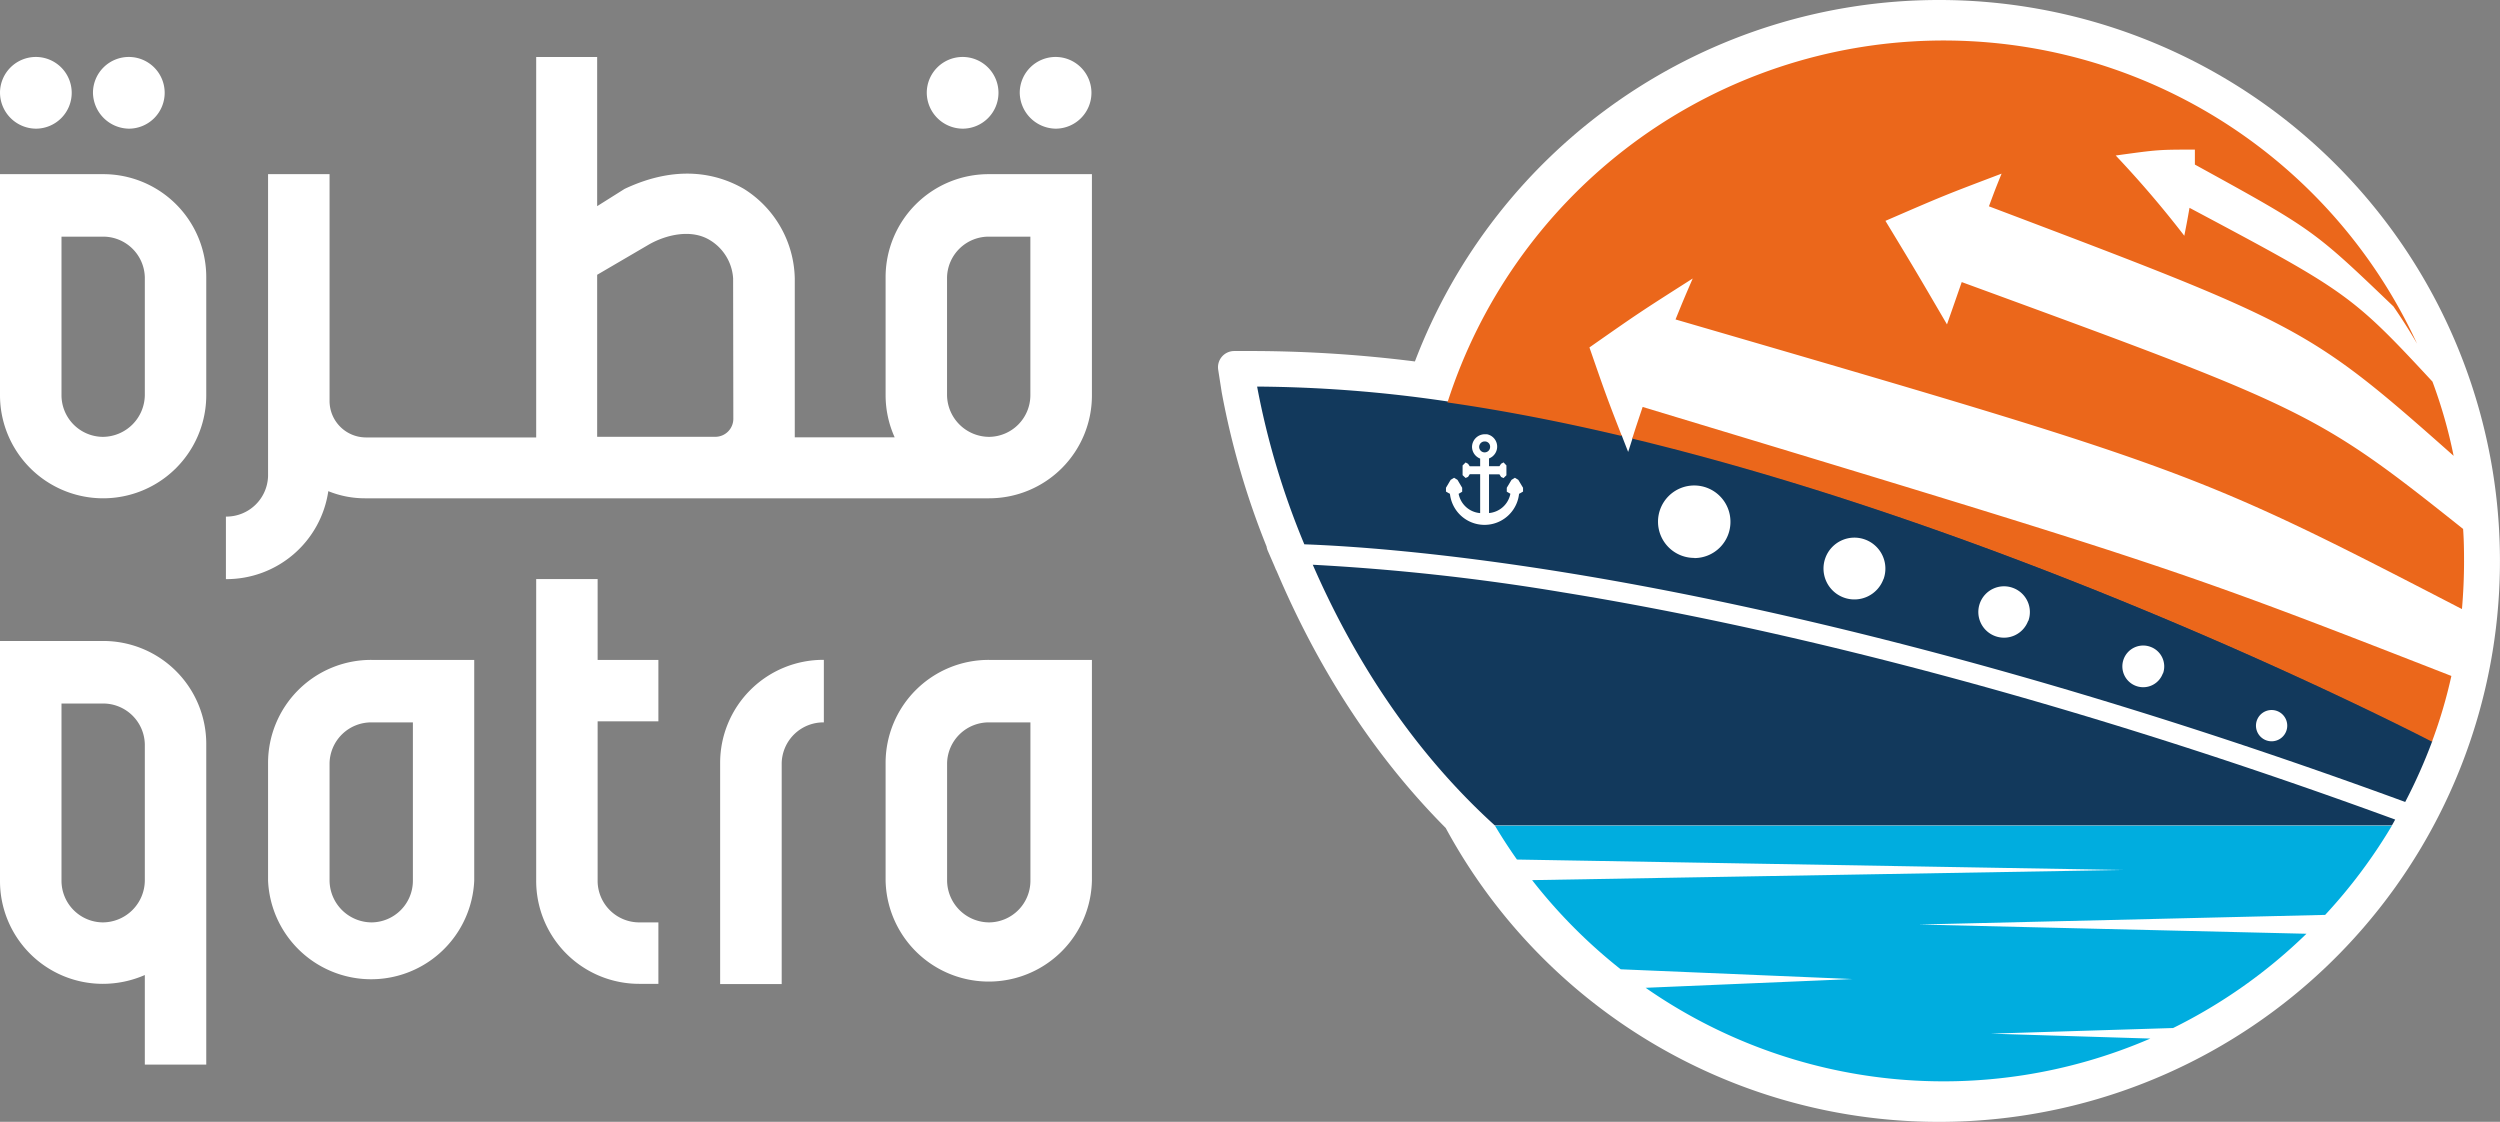 <?xml version="1.0" encoding="UTF-8"?>
<svg xmlns="http://www.w3.org/2000/svg" viewBox="0 0 479.73 215.27">
  <rect x="0" y="0" width="479.73" height="215.27" fill="#808080" stroke="none"/>
  <defs>
    <style>.cls-1{fill:#fff;}.cls-2{fill:#00addf;}.cls-3{fill:#12395c;}.cls-4{fill:#eb671b;}</style>
  </defs>
  <g id="Layer_2" data-name="Layer 2">
    <g id="Layer_1-2" data-name="Layer 1">
      <path class="cls-1" d="M19.69,123H0v46a19.72,19.72,0,0,0,19.69,19.79,20.14,20.14,0,0,0,8.1-1.69v17.19H39.58V142.81A19.76,19.76,0,0,0,19.69,123Zm8.1,46a8.11,8.11,0,0,1-8.1,8,8,8,0,0,1-7.89-8V135h7.89a8,8,0,0,1,8.1,7.8Z"></path>
      <path class="cls-1" d="M51.44,146.42V169A19.8,19.8,0,0,0,91,169V126.63H71.33A19.77,19.77,0,0,0,51.44,146.42ZM79.23,169a8,8,0,0,1-7.9,8,8.11,8.11,0,0,1-8.09-8V146.42a8,8,0,0,1,8.09-7.8h7.9Z"></path>
      <path class="cls-1" d="M169.94,146.42V169a19.8,19.8,0,0,0,39.59,0V126.63h-19.7A19.77,19.77,0,0,0,169.94,146.42ZM197.73,169a8,8,0,0,1-7.9,8,8.11,8.11,0,0,1-8.09-8V146.42a8,8,0,0,1,8.09-7.8h7.9Z"></path>
      <path class="cls-1" d="M138.19,146.42v42.41H150V146.42a8,8,0,0,1,8.09-7.8v-12A19.77,19.77,0,0,0,138.19,146.42Z"></path>
      <path class="cls-1" d="M19.69,33.42H0V75.83a19.79,19.79,0,1,0,39.58,0V53.21A19.76,19.76,0,0,0,19.69,33.42Zm8.1,42.41a8.11,8.11,0,0,1-8.1,8,8,8,0,0,1-7.89-8V45.41h7.89a8,8,0,0,1,8.1,7.8Z"></path>
      <path class="cls-1" d="M202.6,24.69a6.88,6.88,0,1,0-6.92-6.92A7,7,0,0,0,202.6,24.69Z"></path>
      <path class="cls-1" d="M184.76,24.69a6.88,6.88,0,1,0-6.92-6.92A6.94,6.94,0,0,0,184.76,24.69Z"></path>
      <path class="cls-1" d="M24.76,24.69a6.88,6.88,0,1,0-6.92-6.92A7,7,0,0,0,24.76,24.69Z"></path>
      <path class="cls-1" d="M6.92,24.69A6.88,6.88,0,1,0,0,17.77,6.95,6.95,0,0,0,6.92,24.69Z"></path>
      <path class="cls-1" d="M169.94,53.21V75.83a19.7,19.7,0,0,0,1.74,8.09H152.51V53.41a20.76,20.76,0,0,0-9.75-17.16c-5.07-2.93-12.77-4.78-22.91,0l-5.26,3.31V10.94h-11.7v73H70.16a7,7,0,0,1-6.92-7V33.42H51.44V91.33a8,8,0,0,1-8.09,7.8v12A19.75,19.75,0,0,0,63,94.25h0a18.68,18.68,0,0,0,7,1.37H189.83a19.73,19.73,0,0,0,19.7-19.79V33.42h-19.7A19.77,19.77,0,0,0,169.94,53.21Zm-29.22,27.2a3.46,3.46,0,0,1-3.42,3.41H114.59V52.73l10-5.85c3.31-1.86,8-2.93,11.5-.88a9.25,9.25,0,0,1,4.59,7.41Zm57-4.58a8,8,0,0,1-7.9,8,8.11,8.11,0,0,1-8.09-8V53.21a8,8,0,0,1,8.09-7.8h7.9Z"></path>
      <path class="cls-1" d="M114.68,111.12H102.89V169a19.76,19.76,0,0,0,19.89,19.79h3.56V177h-3.56a8,8,0,0,1-8.1-7.8V138.42h11.66V126.63H114.68Z"></path>
      <path class="cls-1" d="M372.1,0A107.61,107.61,0,0,0,271.51,69.36a252.58,252.58,0,0,0-30.32-2h-4.35A3.11,3.11,0,0,0,233.77,71l.67,4.3h0a154.34,154.34,0,0,0,8.61,29.58,3.21,3.21,0,0,0,.22.79l1.23,2.83.34.82a.75.75,0,0,0,.09.15l.72,1.67c8.12,18.65,18.79,34.69,31.77,47.74A107.64,107.64,0,1,0,372.1,0Z"></path>
      <path class="cls-2" d="M382,198.35l35-1.08a100.35,100.35,0,0,0,25.59-18.09l-74.41-1.77,78-1.85A101,101,0,0,0,459,158.42H286.86c1.32,2.23,2.74,4.4,4.23,6.52l116.26,2L294,168.89A100.87,100.87,0,0,0,311,186l44.47,1.87-39.69,1.68a100,100,0,0,0,96.85,9.74Z"></path>
      <path class="cls-3" d="M299.91,113.67a427.43,427.43,0,0,0-48-5.3c6.89,15.82,17.83,34.5,34.91,50H459c.21-.36.41-.73.62-1.1C387.93,131,333.22,119.07,299.91,113.67Z"></path>
      <path class="cls-3" d="M313.26,84l0,.15c-.22.65-.47,1.48-.83,2.57-.44-1.12-.84-2.14-1.2-3.08l-.07-.15c-11.17-2.64-22.37-4.85-33.35-6.45a257.82,257.82,0,0,0-36.58-2.86,150.72,150.72,0,0,0,9.06,30.27c8.81.32,25.81,1.48,50.25,5.44,33.75,5.47,88.88,17.54,161,44a102.58,102.58,0,0,0,5.18-11.64l0-.11C459.53,138.52,387.46,102,313.26,84Zm-21,10.33-.69.4h-.07a6.67,6.67,0,0,1-13.27,0h-.07l-.69-.4V93.6l.9-1.52.66-.4.65.4.9,1.52v.76l-.68.4a4.57,4.57,0,0,0,4.13,3.7V91h-2l-.32.51-.47.21-.58-.54V89.32l.58-.58.47.26.32.47h2V88a2.44,2.44,0,0,1-1.56-2.28,2.46,2.46,0,0,1,2.39-2.39l.47,0a2.42,2.42,0,0,1,.4,4.64v1.49h2l.32-.47.47-.26.55.58v1.89l-.55.54-.47-.21-.32-.51h-2v7.43a4.58,4.58,0,0,0,4.1-3.7l-.69-.4V93.6l.91-1.52.65-.4.65.4.91,1.52Zm32.88,12.73a6.95,6.95,0,1,1,6.92-6.93A6.93,6.93,0,0,1,325.15,107.09Zm36.28,4.06a5.93,5.93,0,1,1-3.59-7.61A5.94,5.94,0,0,1,361.43,111.15Zm27.77,8a4.93,4.93,0,1,1-2.93-6.31A4.94,4.94,0,0,1,389.2,119.2Zm25.85,10.07a4,4,0,1,1-2.39-5.07A4,4,0,0,1,415.05,129.27Zm23.81,10.62a3,3,0,1,1-5.58-2,3,3,0,0,1,5.58,2Z"></path>
      <path class="cls-3" d="M285.94,85.71a1.05,1.05,0,1,1-1.05-1,1,1,0,0,1,1.05,1Z"></path>
      <path class="cls-4" d="M315.21,78.09C416.35,108.68,417.33,109,470.4,129.71a93.3,93.3,0,0,1-3.73,12.61h0c-7.36-3.8-79.31-40.27-153.41-58.14l0-.15C313.87,82.07,314.16,81.24,315.21,78.09Z"></path>
      <path class="cls-4" d="M472.83,107.7c0,3.09-.14,6.17-.4,9.18C421.07,90.3,420.09,90,321.52,61.3c1.63-4,1.63-4,3.3-7.86C314.53,60,314.53,60,305,66.67c2.93,8.44,3.26,9.42,6.16,16.85l.07.15c-11.2-2.65-22.44-4.86-33.5-6.45l.08-.15a100,100,0,0,1,186-11.13c-1.41-2.43-2.93-4.82-4.53-7.14-15.37-14.72-15.37-14.72-38.1-27.22,0-1.56,0-1.56,0-2.87-7,0-7,0-15.19,1.13a200.45,200.45,0,0,1,13.16,15.4c.54-2.75.54-2.75,1-5.36,30.05,16,31.07,16.57,46.62,33.35v0a93.66,93.66,0,0,1,4.06,14.24C443,62.79,441.69,62.32,381.66,39.59c1.2-3.23,1.2-3.23,2.43-6.27-11,4.17-11,4.17-22.29,9.06,5.69,9.39,5.69,9.39,11.81,19.87,1.45-4.14,1.45-4.14,2.83-8.12,66.41,24.32,68,24.9,96.21,47.37C472.8,103.54,472.83,105.6,472.83,107.7Z"></path>
    </g>
  </g>
</svg>

